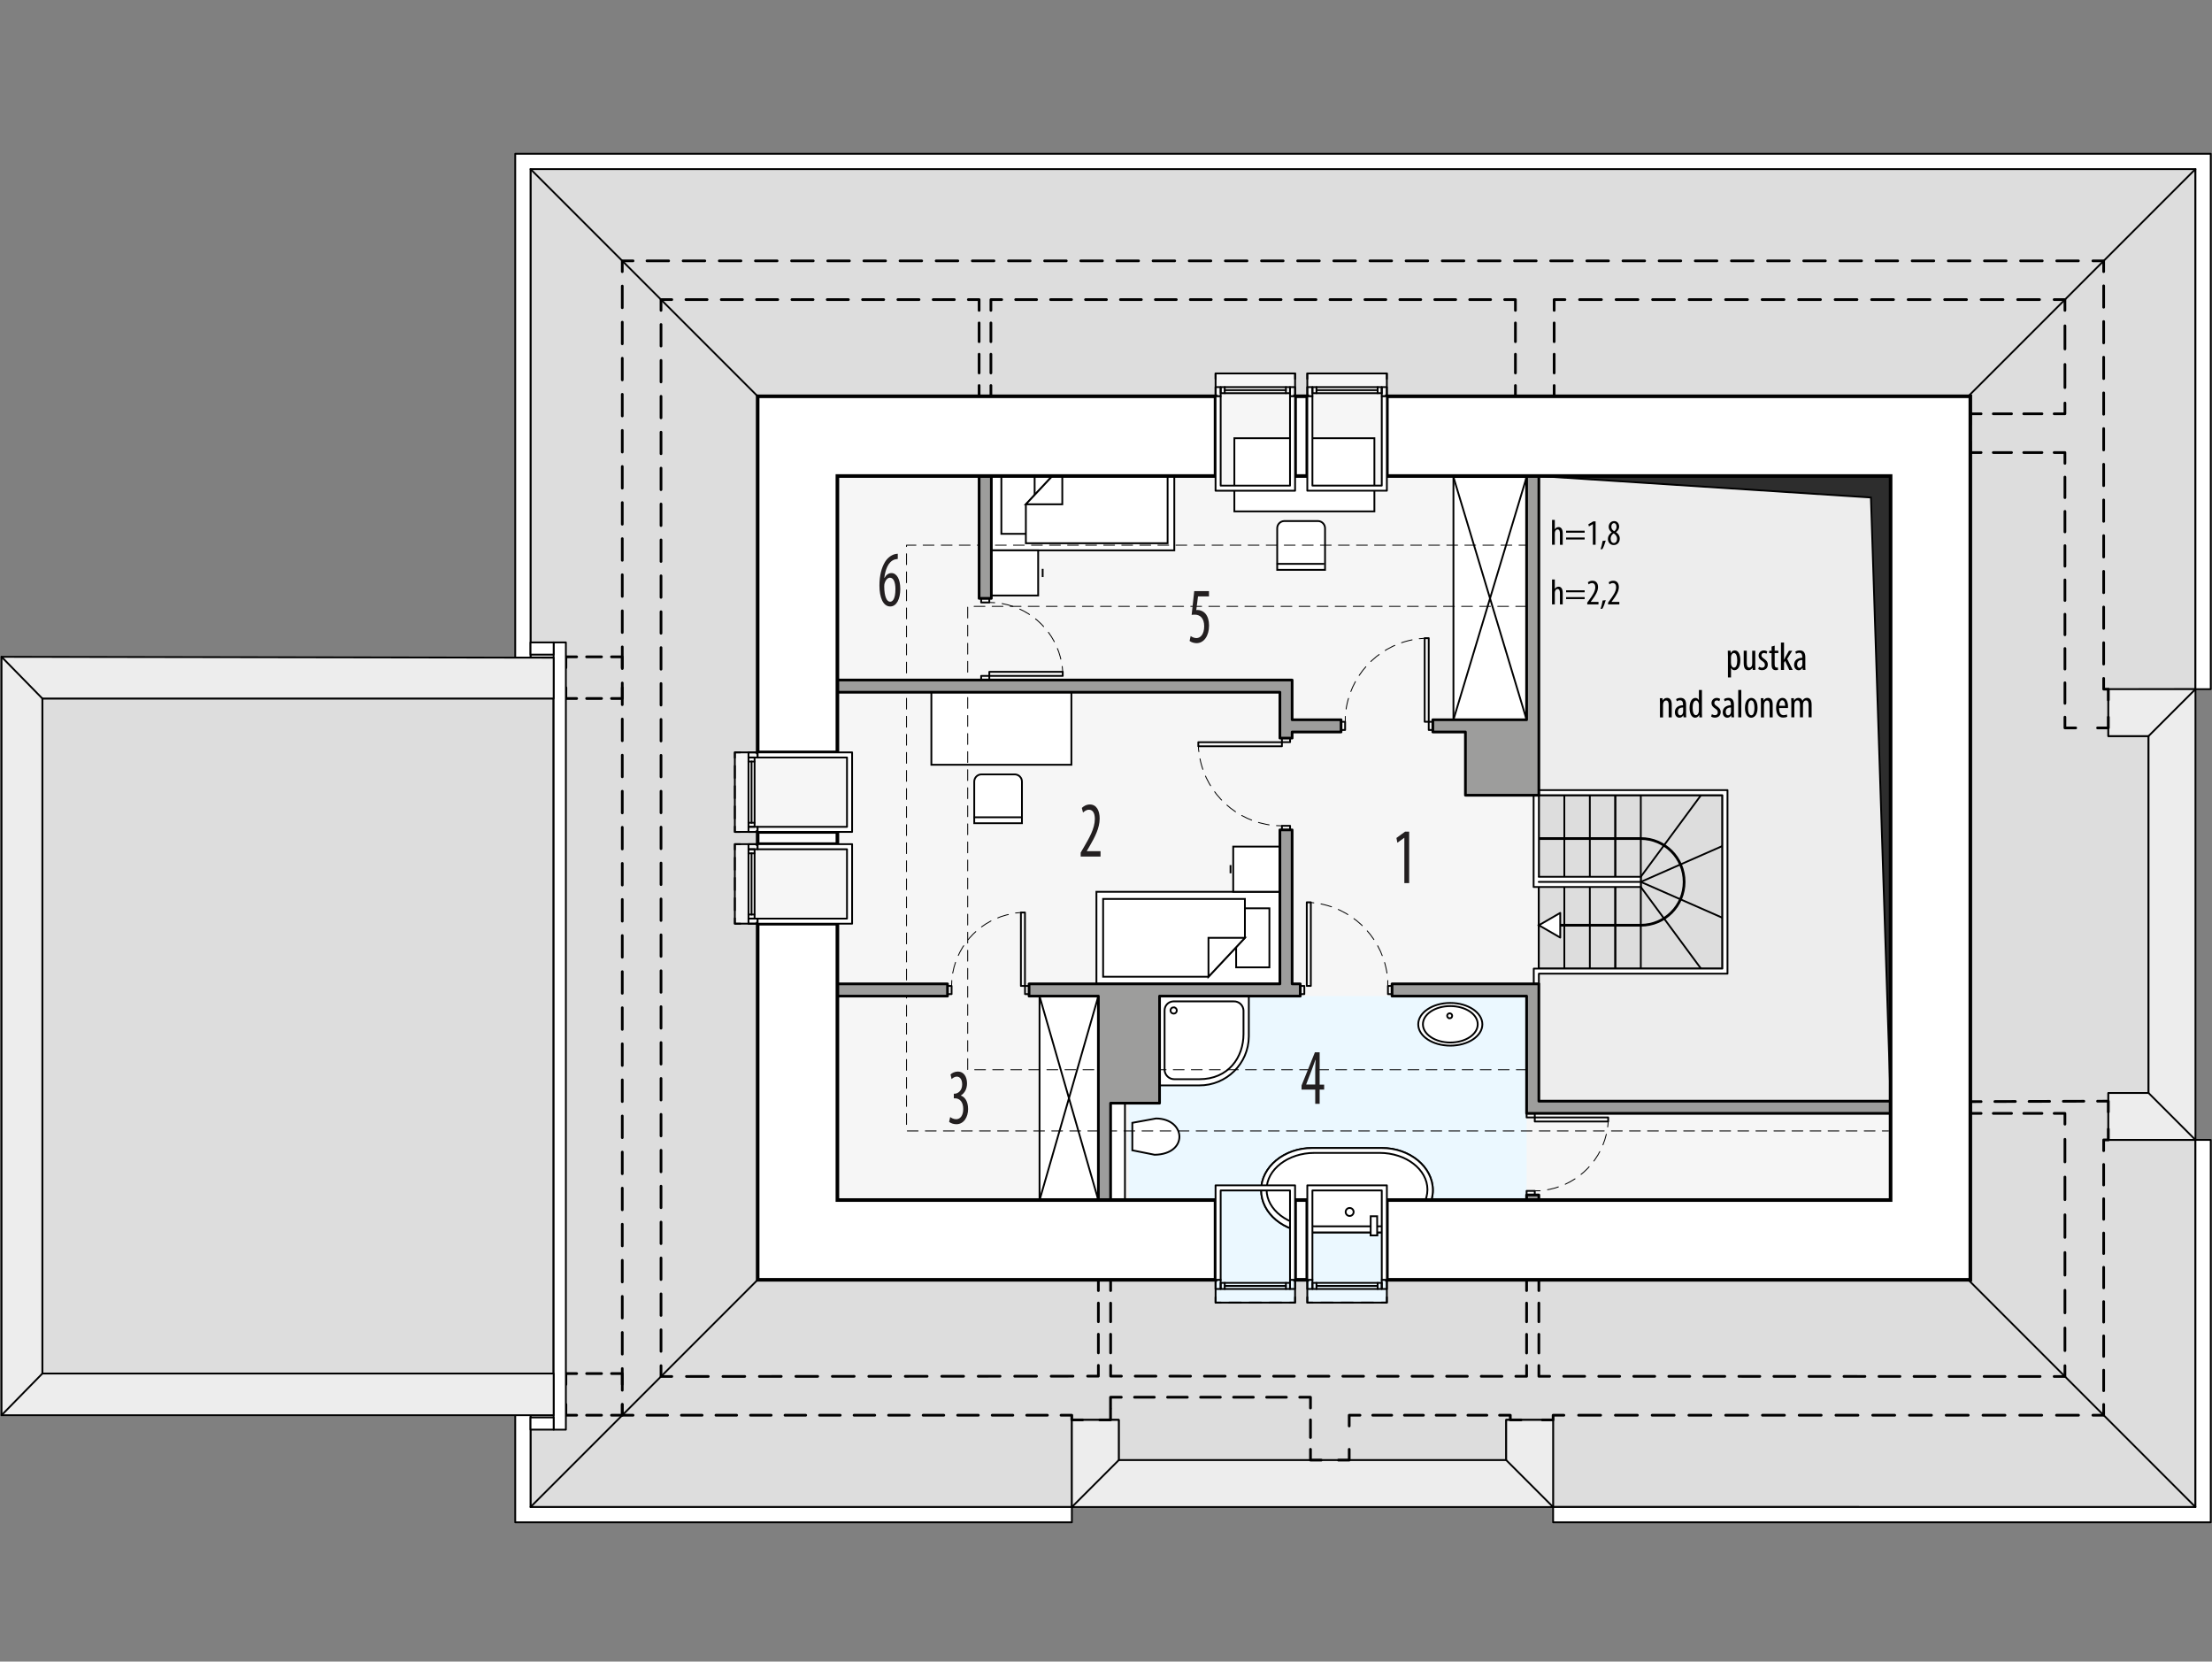 <?xml version="1.0" encoding="UTF-8"?><svg id="a" xmlns="http://www.w3.org/2000/svg" viewBox="0 0 615 461.87"><rect x="0" y="0" width="615" height="461.87" fill="#808080" stroke="none"/><rect x="11.77" y="194.16" width="142.16" height="187.65" style="fill:#ddd; stroke:#000; stroke-linecap:round; stroke-linejoin:round; stroke-width:.5px;"/><polygon points="574.11 382.38 183.78 382.38 183.78 83.28 427.72 83.28 427.85 306.09 574.11 306.13 574.11 382.38" style="fill:#f6f6f6; stroke:#000; stroke-linecap:round; stroke-linejoin:round; stroke-width:.5px;"/><rect x="313.89" y="276.89" width="110.55" height="105.66" style="fill:#ebf8ff; stroke-width:0px;"/><polygon points="427.85 132.33 427.85 305.95 525.64 305.95 520.17 138.29 427.85 132.33" style="fill:#ededed; stroke-width:0px;"/><polygon points="427.85 132.32 427.85 132.33 520.17 138.29 525.64 305.95 525.64 132.32 427.85 132.32" style="fill:#2d2d2d; stroke:#000; stroke-miterlimit:10; stroke-width:.5px;"/><path d="M610.4,191.57V47H147.5v135.82h6.43v210.33h-6.43v25.76h150.53v-24.22h13v11.18h107.74v-11.18h13v24.22h178.63v-102.05h-24.22v-13h11.18v-99.25h-11.18v-13l24.22-.04ZM547.81,355.75h-162.23v6.34h-22.11v-6.34h-3.4v6.34h-22.1v-6.34h-127.32v-99h-6.34v-22.1h6.34v-3.4h-6.34v-22.11h6.34v-99h127.32v-6.34h22.1v6.34h3.4v-6.34h22.11v6.34h162.23v245.61Z" style="fill:#ddd; stroke:#000; stroke-linecap:round; stroke-linejoin:round; stroke-width:.5px;"/><rect x="275.49" y="127.38" width="51" height="25.6" style="fill:#fff; stroke:#000; stroke-miterlimit:22.93; stroke-width:.5px;"/><rect x="278.41" y="131.97" width="9.25" height="16.42" style="fill:#fff; stroke:#000; stroke-miterlimit:22.93; stroke-width:.5px;"/><polygon points="295.35 129.37 285.22 140.18 285.22 151 324.63 151 324.63 129.37 295.35 129.37" style="fill:#fff; fill-rule:evenodd; stroke:#000; stroke-miterlimit:22.93; stroke-width:.5px;"/><polygon points="295.35 129.36 295.35 140.18 285.22 140.18 295.35 129.36" style="fill:#fff; fill-rule:evenodd; stroke:#000; stroke-miterlimit:22.93; stroke-width:.5px;"/><rect x="275.49" y="152.98" width="13.15" height="12.55" style="fill:#fff; stroke:#000; stroke-miterlimit:22.93; stroke-width:.5px;"/><line x1="289.89" y1="158.12" x2="289.89" y2="160.4" style="fill:none; stroke:#000; stroke-miterlimit:22.93; stroke-width:.5px;"/><rect x="304.84" y="247.89" width="51" height="25.6" style="fill:#fff; stroke:#000; stroke-miterlimit:22.93; stroke-width:.5px;"/><rect x="343.68" y="252.48" width="9.25" height="16.42" style="fill:#fff; stroke:#000; stroke-miterlimit:22.93; stroke-width:.5px;"/><polygon points="335.99 271.5 346.12 260.69 346.12 249.88 306.7 249.88 306.7 271.5 335.99 271.5" style="fill:#fff; fill-rule:evenodd; stroke:#000; stroke-miterlimit:22.93; stroke-width:.5px;"/><polygon points="335.99 271.51 335.99 260.69 346.12 260.69 335.99 271.51" style="fill:#fff; fill-rule:evenodd; stroke:#000; stroke-miterlimit:22.93; stroke-width:.5px;"/><rect x="342.87" y="235.33" width="12.97" height="12.55" style="fill:#fff; stroke:#000; stroke-miterlimit:22.93; stroke-width:.5px;"/><line x1="342.12" y1="242.75" x2="342.12" y2="240.47" style="fill:none; stroke:#000; stroke-miterlimit:22.93; stroke-width:.5px;"/><rect x="343.19" y="121.81" width="38.93" height="20.34" style="fill:#fff; stroke:#000; stroke-miterlimit:10; stroke-width:.5px;"/><path d="M356.97,144.84h9.59c1.04.08,1.84.96,1.84,2v11.56h-13.3v-11.52c-.02-1.07.8-1.97,1.87-2.04Z" style="fill:#fff; fill-rule:evenodd; stroke:#000; stroke-miterlimit:22.93; stroke-width:.5px;"/><line x1="354.94" y1="156.74" x2="368.2" y2="156.74" style="fill:none; stroke:#000; stroke-miterlimit:22.93; stroke-width:.5px;"/><rect x="258.95" y="192.24" width="38.93" height="20.34" style="fill:#fff; stroke:#000; stroke-miterlimit:10; stroke-width:.5px;"/><path d="M272.71,215.27h9.59c1.04.09,1.83.96,1.83,2v11.56h-13.26v-11.52c-.02-1.06.78-1.96,1.84-2.04Z" style="fill:#fff; fill-rule:evenodd; stroke:#000; stroke-miterlimit:22.93; stroke-width:.5px;"/><line x1="270.7" y1="227.18" x2="283.96" y2="227.18" style="fill:none; stroke:#000; stroke-miterlimit:22.93; stroke-width:.5px;"/><path d="M364.84,319.11h19.33c7.82,0,14.2,5.28,14.2,11.73h0c0,6.45-6.38,11.73-14.2,11.73h-19.33c-7.82,0-14.2-5.28-14.2-11.73h0c0-6.45,6.38-11.73,14.2-11.73Z" style="fill:#fff; fill-rule:evenodd; stroke:#000; stroke-miterlimit:22.93; stroke-width:.5px;"/><path d="M365.45,320.47h18.12c7.31,0,13.3,4.6,13.3,10.21h0c0,5.61-6,10.2-13.3,10.2h-18.12c-7.32,0-13.3-4.59-13.3-10.2h0c0-5.61,5.98-10.21,13.3-10.21Z" style="fill:#fff; fill-rule:evenodd; stroke:#000; stroke-miterlimit:22.93; stroke-width:.5px;"/><path d="M375.25,338c.61,0,1.11-.51,1.1-1.12,0-.61-.51-1.11-1.12-1.1-.61,0-1.1.5-1.1,1.11,0,.61.5,1.11,1.11,1.11,0,0,0,0,.01,0Z" style="fill:#fff; fill-rule:evenodd; stroke:#000; stroke-miterlimit:22.93; stroke-width:.5px;"/><rect x="381.09" y="338.08" width="1.8" height="5.32" style="fill:#fff; stroke:#000; stroke-miterlimit:22.93; stroke-width:.5px;"/><path d="M403.23,290.66c4.92,0,8.91-2.66,8.91-5.93s-4-5.94-8.91-5.94-8.92,2.66-8.92,5.94,3.99,5.93,8.92,5.93Z" style="fill:#fff; fill-rule:evenodd; stroke:#000; stroke-miterlimit:22.93; stroke-width:.5px;"/><path d="M403.22,289.79c4.22,0,7.63-2.26,7.63-5.07s-3.41-5.06-7.63-5.06-7.61,2.27-7.61,5.06,3.41,5.07,7.61,5.07Z" style="fill:#fff; fill-rule:evenodd; stroke:#000; stroke-miterlimit:22.93; stroke-width:.5px;"/><path d="M403.04,283.07c.39,0,.7-.3.71-.69,0-.39-.3-.7-.69-.71-.39,0-.7.3-.71.69,0,0,0,0,0,0,0,.38.31.69.69.7Z" style="fill:#fff; fill-rule:evenodd; stroke:#000; stroke-miterlimit:22.93; stroke-width:.5px;"/><rect x="404.1" y="132.6" width="20.34" height="67.47" style="fill:#fff; stroke:#000; stroke-miterlimit:22.93; stroke-width:.5px;"/><line x1="404.1" y1="132.6" x2="424.44" y2="200.07" style="fill:none; stroke:#000; stroke-miterlimit:22.93; stroke-width:.5px;"/><line x1="424.44" y1="132.6" x2="404.1" y2="200.07" style="fill:none; stroke:#000; stroke-miterlimit:22.93; stroke-width:.5px;"/><rect x="289.02" y="276.89" width="16.36" height="56.76" style="fill:#fff; stroke:#000; stroke-miterlimit:22.93; stroke-width:.5px;"/><line x1="289.02" y1="276.89" x2="305.38" y2="333.65" style="fill:none; stroke:#000; stroke-miterlimit:22.93; stroke-width:.5px;"/><line x1="305.38" y1="276.89" x2="289.02" y2="333.65" style="fill:none; stroke:#000; stroke-miterlimit:22.93; stroke-width:.5px;"/><path d="M347.21,276.89h-24.9v24.82h11.08c7.57.06,13.76-6.03,13.82-13.6,0-.04,0-.07,0-.11v-11.11Z" style="fill:#fff; fill-rule:evenodd; stroke:#000; stroke-miterlimit:22.93; stroke-width:.5px;"/><path d="M323.79,297.05v-16.05c-.07-1.4,1-2.58,2.4-2.65.11,0,.22,0,.33,0h16.48c1.45-.06,2.67,1.08,2.73,2.53,0,.04,0,.08,0,.12v6.43c0,6.43-4.13,12.57-12.34,12.56h-6.87c-1.49.02-2.72-1.17-2.74-2.66,0-.09,0-.19.01-.28Z" style="fill:#fff; fill-rule:evenodd; stroke:#000; stroke-miterlimit:22.93; stroke-width:.5px;"/><path d="M326.32,280c-.49,0-.88.38-.89.87,0,.49.38.88.87.89s.88-.38.89-.87c0,0,0,0,0,0,0-.48-.38-.87-.86-.88,0,0,0,0-.01,0Z" style="fill:#fff; fill-rule:evenodd; stroke:#000; stroke-miterlimit:22.93; stroke-width:.5px;"/><path d="M321.02,320.99l-6.2-1.24v-7.64l6.6-1.21c8.39.09,9.05,9.94-.4,10.09Z" style="fill:#fff; fill-rule:evenodd; stroke:#000; stroke-miterlimit:10; stroke-width:.5px;"/><rect x="308.48" y="306.65" width="4.29" height="27" style="fill:#fff; stroke:#000; stroke-miterlimit:10; stroke-width:.5px;"/><path d="M364.84,319.11h19.33c7.82,0,14.2,5.28,14.2,11.73h0c0,6.45-6.38,11.73-14.2,11.73h-19.33c-7.82,0-14.2-5.28-14.2-11.73h0c0-6.45,6.38-11.73,14.2-11.73Z" style="fill:#fff; fill-rule:evenodd; stroke:#000; stroke-miterlimit:22.93; stroke-width:.5px;"/><path d="M365.45,320.47h18.12c7.31,0,13.3,4.6,13.3,10.21h0c0,5.61-6,10.2-13.3,10.2h-18.12c-7.32,0-13.3-4.59-13.3-10.2h0c0-5.61,5.98-10.21,13.3-10.21Z" style="fill:#fff; fill-rule:evenodd; stroke:#000; stroke-miterlimit:22.93; stroke-width:.5px;"/><path d="M375.25,338c.61,0,1.11-.51,1.1-1.12,0-.61-.51-1.11-1.12-1.1-.61,0-1.1.5-1.1,1.11,0,.61.5,1.11,1.11,1.11,0,0,0,0,.01,0Z" style="fill:#fff; fill-rule:evenodd; stroke:#000; stroke-miterlimit:22.93; stroke-width:.5px;"/><rect x="381.09" y="338.08" width="1.8" height="5.32" style="fill:#fff; stroke:#000; stroke-miterlimit:22.93; stroke-width:.5px;"/><polygon points="418.77 394.69 418.77 405.87 311.05 405.87 311.05 394.69 298.01 394.69 298.01 418.91 431.81 418.91 431.81 394.69 418.77 394.69" style="fill:#ededed; stroke:#000; stroke-linecap:round; stroke-linejoin:round; stroke-width:.5px;"/><polygon points="586.18 204.61 597.36 204.61 597.36 303.82 586.18 303.82 586.18 316.86 610.4 316.86 610.4 191.57 586.18 191.57 586.18 204.61" style="fill:#ededed; stroke:#000; stroke-linecap:round; stroke-linejoin:round; stroke-width:.5px;"/><rect x="424.44" y="309.49" width="2.27" height="1.13" style="fill:none; stroke:#000; stroke-linecap:round; stroke-linejoin:round; stroke-width:.5px;"/><rect x="424.44" y="331.03" width="2.27" height="1.13" style="fill:none; stroke:#000; stroke-linecap:round; stroke-linejoin:round; stroke-width:.5px;"/><rect x="426.71" y="310.62" width="20.41" height="1.13" style="fill:none; stroke:#000; stroke-linecap:round; stroke-linejoin:round; stroke-width:.5px;"/><path d="M447.12,311.76c0,.5-.08,1-.14,1.49" style="fill:none; stroke:#000; stroke-linecap:round; stroke-linejoin:round; stroke-width:.25px;"/><path d="M446.61,315.29c-1.98,8.31-8.9,14.52-17.37,15.58" style="fill:none; stroke:#000; stroke-dasharray:0 0 3.1 2.07; stroke-linecap:round; stroke-linejoin:round; stroke-width:.25px;"/><path d="M428.21,331h-1.5" style="fill:none; stroke:#000; stroke-linecap:round; stroke-linejoin:round; stroke-width:.25px;"/><rect x="272.79" y="187.88" width="2.27" height="1.13" style="fill:none; stroke:#000; stroke-linecap:round; stroke-linejoin:round; stroke-width:.5px;"/><rect x="272.79" y="166.34" width="2.27" height="1.13" style="fill:none; stroke:#000; stroke-linecap:round; stroke-linejoin:round; stroke-width:.5px;"/><rect x="275.06" y="186.75" width="20.41" height="1.13" style="fill:none; stroke:#000; stroke-linecap:round; stroke-linejoin:round; stroke-width:.5px;"/><path d="M275.06,167.47c.5,0,1,.02,1.5.06" style="fill:none; stroke:#000; stroke-linecap:round; stroke-linejoin:round; stroke-width:.25px;"/><path d="M278.61,167.78c8.41,1.5,15,8.05,16.55,16.45" style="fill:none; stroke:#000; stroke-dasharray:0 0 3.1 2.07; stroke-linecap:round; stroke-linejoin:round; stroke-width:.25px;"/><path d="M295.33,185.25c.06.5.11,1,.14,1.5" style="fill:none; stroke:#000; stroke-linecap:round; stroke-linejoin:round; stroke-width:.25px;"/><line x1="516.85" y1="418.91" x2="431.81" y2="418.91" style="fill:none; stroke:#000; stroke-linecap:round; stroke-linejoin:round; stroke-width:.5px;"/><rect x="356.41" y="205.17" width="2.27" height="1.13" style="fill:none; stroke:#000; stroke-linecap:round; stroke-linejoin:round; stroke-width:.5px;"/><rect x="356.41" y="229.55" width="2.27" height="1.13" style="fill:none; stroke:#000; stroke-linecap:round; stroke-linejoin:round; stroke-width:.5px;"/><rect x="333.17" y="206.31" width="23.24" height="1.13" style="fill:none; stroke:#000; stroke-linecap:round; stroke-linejoin:round; stroke-width:.5px;"/><path d="M333.2,207.44c0,.5.04,1,.12,1.5" style="fill:none; stroke:#000; stroke-linecap:round; stroke-linejoin:round; stroke-width:.25px;"/><path d="M333.63,210.93c2.02,9.92,10.21,17.39,20.27,18.49" style="fill:none; stroke:#000; stroke-dasharray:0 0 3.03 2.02; stroke-linecap:round; stroke-linejoin:round; stroke-width:.25px;"/><path d="M354.91,229.5c.5,0,1,.05,1.5.05" style="fill:none; stroke:#000; stroke-linecap:round; stroke-linejoin:round; stroke-width:.25px;"/><rect x="397.23" y="200.64" width="1.13" height="2.27" style="fill:none; stroke:#000; stroke-linecap:round; stroke-linejoin:round; stroke-width:.5px;"/><rect x="372.85" y="200.64" width="1.13" height="2.27" style="fill:none; stroke:#000; stroke-linecap:round; stroke-linejoin:round; stroke-width:.5px;"/><rect x="396.1" y="177.39" width="1.13" height="23.24" style="fill:none; stroke:#000; stroke-linecap:round; stroke-linejoin:round; stroke-width:.5px;"/><path d="M396.1,177.42l-1.5.12" style="fill:none; stroke:#000; stroke-linecap:round; stroke-linejoin:round; stroke-width:.25px;"/><path d="M392.6,177.86c-9.91,2.02-17.39,10.21-18.48,20.27" style="fill:none; stroke:#000; stroke-dasharray:0 0 3.03 2.02; stroke-linecap:round; stroke-linejoin:round; stroke-width:.25px;"/><path d="M374.03,199.14v1.5" style="fill:none; stroke:#000; stroke-linecap:round; stroke-linejoin:round; stroke-width:.25px;"/><rect x="361.51" y="274.06" width="1.13" height="2.27" style="fill:none; stroke:#000; stroke-linecap:round; stroke-linejoin:round; stroke-width:.5px;"/><rect x="385.89" y="274.06" width="1.13" height="2.27" style="fill:none; stroke:#000; stroke-linecap:round; stroke-linejoin:round; stroke-width:.5px;"/><rect x="363.32" y="250.81" width="1.13" height="23.24" style="fill:none; stroke:#000; stroke-linecap:round; stroke-linejoin:round; stroke-width:.5px;"/><path d="M363.78,250.84c.5,0,1,.04,1.5.12" style="fill:none; stroke:#000; stroke-linecap:round; stroke-linejoin:round; stroke-width:.25px;"/><path d="M367.28,251.27c9.91,2.03,17.38,10.22,18.48,20.28" style="fill:none; stroke:#000; stroke-dasharray:0 0 3.03 2.02; stroke-linecap:round; stroke-linejoin:round; stroke-width:.25px;"/><path d="M385.84,272.56v1.5" style="fill:none; stroke:#000; stroke-linecap:round; stroke-linejoin:round; stroke-width:.25px;"/><rect x="284.98" y="274.06" width="1.13" height="2.27" style="fill:none; stroke:#000; stroke-linecap:round; stroke-linejoin:round; stroke-width:.5px;"/><rect x="263.44" y="274.06" width="1.13" height="2.27" style="fill:none; stroke:#000; stroke-linecap:round; stroke-linejoin:round; stroke-width:.5px;"/><rect x="283.84" y="253.65" width="1.13" height="20.41" style="fill:none; stroke:#000; stroke-linecap:round; stroke-linejoin:round; stroke-width:.5px;"/><path d="M264.57,274.06c0-.51.02-1.01.06-1.5" style="fill:none; stroke:#000; stroke-linecap:round; stroke-linejoin:round; stroke-width:.25px;"/><path d="M264.88,270.5c1.52-8.39,8.07-14.96,16.45-16.5" style="fill:none; stroke:#000; stroke-dasharray:0 0 3.1 2.07; stroke-linecap:round; stroke-linejoin:round; stroke-width:.25px;"/><path d="M282.35,253.79c.49-.07,1-.11,1.49-.14" style="fill:none; stroke:#000; stroke-linecap:round; stroke-linejoin:round; stroke-width:.25px;"/><rect x="427.84" y="221.05" width="51.02" height="48.19" style="fill:#ddd; stroke:#000; stroke-linecap:round; stroke-linejoin:round; stroke-width:.5px;"/><line x1="449.1" y1="221.05" x2="449.1" y2="245.14" style="fill:none; stroke:#000; stroke-linecap:round; stroke-linejoin:round; stroke-width:.5px;"/><line x1="449.1" y1="269.24" x2="449.1" y2="245.14" style="fill:none; stroke:#000; stroke-linecap:round; stroke-linejoin:round; stroke-width:.5px;"/><line x1="434.93" y1="221.05" x2="434.93" y2="245.14" style="fill:none; stroke:#000; stroke-linecap:round; stroke-linejoin:round; stroke-width:.5px;"/><line x1="442.02" y1="221.05" x2="442.02" y2="245.14" style="fill:none; stroke:#000; stroke-linecap:round; stroke-linejoin:round; stroke-width:.5px;"/><line x1="449.1" y1="221.05" x2="449.1" y2="245.14" style="fill:none; stroke:#000; stroke-linecap:round; stroke-linejoin:round; stroke-width:.5px;"/><line x1="456.19" y1="221.05" x2="456.19" y2="245.14" style="fill:none; stroke:#000; stroke-linecap:round; stroke-linejoin:round; stroke-width:.5px;"/><line x1="434.93" y1="269.24" x2="434.93" y2="245.14" style="fill:none; stroke:#000; stroke-linecap:round; stroke-linejoin:round; stroke-width:.5px;"/><line x1="442.02" y1="269.24" x2="442.02" y2="245.14" style="fill:none; stroke:#000; stroke-linecap:round; stroke-linejoin:round; stroke-width:.5px;"/><line x1="449.1" y1="269.24" x2="449.1" y2="245.14" style="fill:none; stroke:#000; stroke-linecap:round; stroke-linejoin:round; stroke-width:.5px;"/><line x1="456.19" y1="269.24" x2="456.19" y2="245.14" style="fill:none; stroke:#000; stroke-linecap:round; stroke-linejoin:round; stroke-width:.5px;"/><line x1="456.19" y1="243.72" x2="472.92" y2="221.05" style="fill:none; stroke:#000; stroke-linecap:round; stroke-linejoin:round; stroke-width:.5px;"/><line x1="456.19" y1="245.14" x2="478.87" y2="235.17" style="fill:none; stroke:#000; stroke-linecap:round; stroke-linejoin:round; stroke-width:.5px;"/><line x1="456.19" y1="246.56" x2="472.92" y2="269.24" style="fill:none; stroke:#000; stroke-linecap:round; stroke-linejoin:round; stroke-width:.5px;"/><line x1="456.19" y1="245.14" x2="478.87" y2="255.11" style="fill:none; stroke:#000; stroke-linecap:round; stroke-linejoin:round; stroke-width:.5px;"/><path d="M427.84,257.19h28.35c6.66,0,12.05-5.39,12.05-12.05s-5.39-12.05-12.05-12.05h-28.38" style="fill:none; stroke:#000; stroke-linecap:round; stroke-linejoin:round; stroke-width:.75px;"/><polygon points="456.19 243.72 427.8 243.72 427.85 243.72 427.85 221.05 478.87 221.05 478.87 269.24 426.43 269.24 426.43 273.49 427.85 273.49 427.85 270.65 480.29 270.65 480.29 219.63 426.39 219.63 426.39 246.56 456.19 246.56 456.19 243.72" style="fill:#fff; stroke:#000; stroke-linecap:round; stroke-linejoin:round; stroke-width:.5px;"/><line x1="427.81" y1="245.14" x2="456.19" y2="245.14" style="fill:none; stroke:#000; stroke-linecap:round; stroke-linejoin:round; stroke-width:.5px;"/><polygon points="427.85 257.19 433.79 260.62 433.79 253.76 427.85 257.19" style="fill:#fff; stroke:#000; stroke-linecap:round; stroke-linejoin:round; stroke-width:.5px;"/><polyline points="424.44 168.55 269.05 168.55 269.05 297.36 424.44 297.36" style="fill:none; stroke:#000; stroke-dasharray:0 0 3.01 2.01; stroke-linecap:round; stroke-linejoin:round; stroke-width:.25px;"/><polyline points="425.34 151.54 252.04 151.54 252.04 314.37 525.07 314.37" style="fill:none; stroke:#000; stroke-dasharray:0 0 3.01 2.01; stroke-linecap:round; stroke-linejoin:round; stroke-width:.25px;"/><polyline points="375.12 396.39 375.12 393.39 378.12 393.39" style="fill:none; stroke:#000; stroke-linecap:round; stroke-linejoin:round; stroke-width:.75px;"/><line x1="381.65" y1="393.39" x2="415.15" y2="393.39" style="fill:none; stroke:#000; stroke-dasharray:0 0 5.29 3.53; stroke-linecap:round; stroke-linejoin:round; stroke-width:.75px;"/><polyline points="416.91 393.39 419.91 393.39 419.91 394.69 422.91 394.69" style="fill:none; stroke:#000; stroke-linecap:round; stroke-linejoin:round; stroke-width:.75px;"/><polyline points="428.81 394.69 431.81 394.69 431.81 393.39 434.81 393.39" style="fill:none; stroke:#000; stroke-linecap:round; stroke-linejoin:round; stroke-width:.75px;"/><line x1="438.9" y1="393.39" x2="579.84" y2="393.39" style="fill:none; stroke:#000; stroke-dasharray:0 0 6.13 4.09; stroke-linecap:round; stroke-linejoin:round; stroke-width:.75px;"/><polyline points="581.88 393.39 584.88 393.39 584.88 390.39" style="fill:none; stroke:#000; stroke-linecap:round; stroke-linejoin:round; stroke-width:.75px;"/><line x1="584.88" y1="386.58" x2="584.88" y2="321.77" style="fill:none; stroke:#000; stroke-dasharray:0 0 5.72 3.81; stroke-linecap:round; stroke-linejoin:round; stroke-width:.75px;"/><polyline points="584.88 319.86 584.88 316.86 586.18 316.86 586.18 313.86" style="fill:none; stroke:#000; stroke-linecap:round; stroke-linejoin:round; stroke-width:.75px;"/><polyline points="586.18 309.09 586.18 306.09 583.18 306.1" style="fill:none; stroke:#000; stroke-linecap:round; stroke-linejoin:round; stroke-width:.75px;"/><line x1="579.37" y1="306.11" x2="552.71" y2="306.2" style="fill:none; stroke:#000; stroke-dasharray:0 0 5.71 3.81; stroke-linecap:round; stroke-linejoin:round; stroke-width:.75px;"/><polyline points="550.81 306.21 547.81 306.22 547.81 309.49 550.81 309.49" style="fill:none; stroke:#000; stroke-linecap:round; stroke-linejoin:round; stroke-width:.75px;"/><line x1="554.19" y1="309.49" x2="569.42" y2="309.49" style="fill:none; stroke:#000; stroke-dasharray:0 0 5.08 3.38; stroke-linecap:round; stroke-linejoin:round; stroke-width:.75px;"/><polyline points="571.11 309.49 574.11 309.49 574.11 312.49" style="fill:none; stroke:#000; stroke-linecap:round; stroke-linejoin:round; stroke-width:.75px;"/><line x1="574.11" y1="316.69" x2="574.11" y2="377.52" style="fill:none; stroke:#000; stroke-dasharray:0 0 6.29 4.2; stroke-linecap:round; stroke-linejoin:round; stroke-width:.75px;"/><polyline points="574.11 379.62 574.11 382.62 571.11 382.62" style="fill:none; stroke:#000; stroke-linecap:round; stroke-linejoin:round; stroke-width:.75px;"/><line x1="567.21" y1="382.62" x2="432.8" y2="382.57" style="fill:none; stroke:#000; stroke-dasharray:0 0 5.84 3.9; stroke-linecap:round; stroke-linejoin:round; stroke-width:.75px;"/><polyline points="430.85 382.57 427.85 382.57 427.85 379.57" style="fill:none; stroke:#000; stroke-linecap:round; stroke-linejoin:round; stroke-width:.75px;"/><line x1="427.85" y1="376.1" x2="427.85" y2="360.49" style="fill:none; stroke:#000; stroke-dasharray:0 0 5.21 3.47; stroke-linecap:round; stroke-linejoin:round; stroke-width:.75px;"/><polyline points="427.85 358.75 427.85 355.75 424.44 355.75 424.44 358.75" style="fill:none; stroke:#000; stroke-linecap:round; stroke-linejoin:round; stroke-width:.75px;"/><line x1="424.44" y1="362.22" x2="424.44" y2="377.83" style="fill:none; stroke:#000; stroke-dasharray:0 0 5.21 3.47; stroke-linecap:round; stroke-linejoin:round; stroke-width:.75px;"/><polyline points="424.44 379.57 424.44 382.57 421.44 382.57" style="fill:none; stroke:#000; stroke-linecap:round; stroke-linejoin:round; stroke-width:.75px;"/><line x1="417.59" y1="382.57" x2="313.71" y2="382.53" style="fill:none; stroke:#000; stroke-dasharray:0 0 5.77 3.85; stroke-linecap:round; stroke-linejoin:round; stroke-width:.75px;"/><polyline points="311.79 382.53 308.79 382.53 308.79 379.53" style="fill:none; stroke:#000; stroke-linecap:round; stroke-linejoin:round; stroke-width:.75px;"/><line x1="308.79" y1="376.07" x2="308.79" y2="360.48" style="fill:none; stroke:#000; stroke-dasharray:0 0 5.19 3.46; stroke-linecap:round; stroke-linejoin:round; stroke-width:.75px;"/><polyline points="308.79 358.75 308.79 355.75 305.38 355.75 305.38 358.75" style="fill:none; stroke:#000; stroke-linecap:round; stroke-linejoin:round; stroke-width:.75px;"/><line x1="305.38" y1="362.21" x2="305.38" y2="377.8" style="fill:none; stroke:#000; stroke-dasharray:0 0 5.2 3.46; stroke-linecap:round; stroke-linejoin:round; stroke-width:.75px;"/><polyline points="305.38 379.53 305.38 382.53 302.38 382.53" style="fill:none; stroke:#000; stroke-linecap:round; stroke-linejoin:round; stroke-width:.75px;"/><line x1="298.33" y1="382.54" x2="188.81" y2="382.62" style="fill:none; stroke:#000; stroke-dasharray:0 0 6.08 4.06; stroke-linecap:round; stroke-linejoin:round; stroke-width:.75px;"/><polyline points="186.78 382.62 183.78 382.62 183.78 379.62" style="fill:none; stroke:#000; stroke-linecap:round; stroke-linejoin:round; stroke-width:.75px;"/><line x1="183.78" y1="375.63" x2="183.78" y2="88.28" style="fill:none; stroke:#000; stroke-dasharray:0 0 5.99 3.99; stroke-linecap:round; stroke-linejoin:round; stroke-width:.75px;"/><polyline points="183.78 86.28 183.78 83.28 186.78 83.28" style="fill:none; stroke:#000; stroke-linecap:round; stroke-linejoin:round; stroke-width:.75px;"/><line x1="190.71" y1="83.28" x2="267.26" y2="83.28" style="fill:none; stroke:#000; stroke-dasharray:0 0 5.89 3.93; stroke-linecap:round; stroke-linejoin:round; stroke-width:.75px;"/><polyline points="269.22 83.28 272.22 83.28 272.22 86.28" style="fill:none; stroke:#000; stroke-linecap:round; stroke-linejoin:round; stroke-width:.75px;"/><line x1="272.22" y1="89.76" x2="272.22" y2="105.42" style="fill:none; stroke:#000; stroke-dasharray:0 0 5.22 3.48; stroke-linecap:round; stroke-linejoin:round; stroke-width:.75px;"/><polyline points="272.22 107.16 272.22 110.16 275.5 110.16 275.5 107.16" style="fill:none; stroke:#000; stroke-linecap:round; stroke-linejoin:round; stroke-width:.75px;"/><line x1="275.5" y1="103.68" x2="275.5" y2="88.02" style="fill:none; stroke:#000; stroke-dasharray:0 0 5.22 3.48; stroke-linecap:round; stroke-linejoin:round; stroke-width:.75px;"/><polyline points="275.5 86.28 275.5 83.28 278.5 83.28" style="fill:none; stroke:#000; stroke-linecap:round; stroke-linejoin:round; stroke-width:.75px;"/><line x1="282.38" y1="83.28" x2="416.39" y2="83.28" style="fill:none; stroke:#000; stroke-dasharray:0 0 5.83 3.88; stroke-linecap:round; stroke-linejoin:round; stroke-width:.75px;"/><polyline points="418.33 83.28 421.33 83.28 421.33 86.28" style="fill:none; stroke:#000; stroke-linecap:round; stroke-linejoin:round; stroke-width:.75px;"/><line x1="421.33" y1="89.76" x2="421.33" y2="105.42" style="fill:none; stroke:#000; stroke-dasharray:0 0 5.22 3.48; stroke-linecap:round; stroke-linejoin:round; stroke-width:.75px;"/><polyline points="421.33 107.16 421.33 110.16 424.33 110.16" style="fill:none; stroke:#000; stroke-linecap:round; stroke-linejoin:round; stroke-width:.75px;"/><polyline points="429.1 110.16 432.1 110.16 432.1 107.16" style="fill:none; stroke:#000; stroke-linecap:round; stroke-linejoin:round; stroke-width:.75px;"/><line x1="432.1" y1="103.68" x2="432.1" y2="88.02" style="fill:none; stroke:#000; stroke-dasharray:0 0 5.22 3.48; stroke-linecap:round; stroke-linejoin:round; stroke-width:.75px;"/><polyline points="432.1 86.28 432.1 83.28 435.1 83.28" style="fill:none; stroke:#000; stroke-linecap:round; stroke-linejoin:round; stroke-width:.75px;"/><line x1="439.16" y1="83.28" x2="569.08" y2="83.28" style="fill:none; stroke:#000; stroke-dasharray:0 0 6.09 4.06; stroke-linecap:round; stroke-linejoin:round; stroke-width:.75px;"/><polyline points="571.11 83.28 574.11 83.28 574.11 86.28" style="fill:none; stroke:#000; stroke-linecap:round; stroke-linejoin:round; stroke-width:.75px;"/><line x1="574.11" y1="90.57" x2="574.11" y2="109.88" style="fill:none; stroke:#000; stroke-dasharray:0 0 6.44 4.29; stroke-linecap:round; stroke-linejoin:round; stroke-width:.75px;"/><polyline points="574.11 112.03 574.11 115.03 571.11 115.03" style="fill:none; stroke:#000; stroke-linecap:round; stroke-linejoin:round; stroke-width:.75px;"/><line x1="567.73" y1="115.03" x2="552.5" y2="115.03" style="fill:none; stroke:#000; stroke-dasharray:0 0 5.08 3.38; stroke-linecap:round; stroke-linejoin:round; stroke-width:.75px;"/><polyline points="550.81 115.03 547.81 115.03 547.81 118.03" style="fill:none; stroke:#000; stroke-linecap:round; stroke-linejoin:round; stroke-width:.75px;"/><polyline points="547.81 122.8 547.81 125.8 550.81 125.8" style="fill:none; stroke:#000; stroke-linecap:round; stroke-linejoin:round; stroke-width:.75px;"/><line x1="554.19" y1="125.8" x2="569.42" y2="125.8" style="fill:none; stroke:#000; stroke-dasharray:0 0 5.08 3.38; stroke-linecap:round; stroke-linejoin:round; stroke-width:.75px;"/><polyline points="571.11 125.8 574.11 125.8 574.11 128.8" style="fill:none; stroke:#000; stroke-linecap:round; stroke-linejoin:round; stroke-width:.75px;"/><line x1="574.11" y1="132.61" x2="574.11" y2="197.43" style="fill:none; stroke:#000; stroke-dasharray:0 0 5.72 3.81; stroke-linecap:round; stroke-linejoin:round; stroke-width:.75px;"/><polyline points="574.11 199.34 574.11 202.34 577.11 202.34" style="fill:none; stroke:#000; stroke-linecap:round; stroke-linejoin:round; stroke-width:.75px;"/><polyline points="583.18 202.34 586.18 202.34 586.18 199.34" style="fill:none; stroke:#000; stroke-linecap:round; stroke-linejoin:round; stroke-width:.75px;"/><polyline points="586.18 194.57 586.18 191.57 584.88 191.57 584.88 188.57" style="fill:none; stroke:#000; stroke-linecap:round; stroke-linejoin:round; stroke-width:.75px;"/><line x1="584.88" y1="184.6" x2="584.88" y2="77.49" style="fill:none; stroke:#000; stroke-dasharray:0 0 5.95 3.97; stroke-linecap:round; stroke-linejoin:round; stroke-width:.75px;"/><polyline points="584.88 75.51 584.88 72.51 581.88 72.51" style="fill:none; stroke:#000; stroke-linecap:round; stroke-linejoin:round; stroke-width:.75px;"/><line x1="577.86" y1="72.51" x2="178.02" y2="72.51" style="fill:none; stroke:#000; stroke-dasharray:0 0 6.03 4.02; stroke-linecap:round; stroke-linejoin:round; stroke-width:.75px;"/><polyline points="176.01 72.51 173.01 72.51 173.01 75.51" style="fill:none; stroke:#000; stroke-linecap:round; stroke-linejoin:round; stroke-width:.75px;"/><line x1="173.01" y1="79.52" x2="173.01" y2="388.38" style="fill:none; stroke:#000; stroke-dasharray:0 0 6.02 4.01; stroke-linecap:round; stroke-linejoin:round; stroke-width:.75px;"/><polyline points="173.01 390.39 173.01 393.39 176.01 393.39" style="fill:none; stroke:#000; stroke-linecap:round; stroke-linejoin:round; stroke-width:.75px;"/><line x1="179.85" y1="393.39" x2="293.07" y2="393.39" style="fill:none; stroke:#000; stroke-dasharray:0 0 5.76 3.84; stroke-linecap:round; stroke-linejoin:round; stroke-width:.75px;"/><polyline points="294.99 393.39 297.99 393.39 297.99 394.69 300.99 394.69" style="fill:none; stroke:#000; stroke-linecap:round; stroke-linejoin:round; stroke-width:.75px;"/><polyline points="305.76 394.69 308.76 394.69 308.76 391.69" style="fill:none; stroke:#000; stroke-linecap:round; stroke-linejoin:round; stroke-width:.75px;"/><polyline points="308.76 391.39 308.76 388.39 311.76 388.39" style="fill:none; stroke:#000; stroke-linecap:round; stroke-linejoin:round; stroke-width:.75px;"/><line x1="315.43" y1="388.39" x2="359.51" y2="388.39" style="fill:none; stroke:#000; stroke-dasharray:0 0 5.51 3.67; stroke-linecap:round; stroke-linejoin:round; stroke-width:.75px;"/><polyline points="361.35 388.39 364.35 388.39 364.35 391.39" style="fill:none; stroke:#000; stroke-linecap:round; stroke-linejoin:round; stroke-width:.75px;"/><line x1="364.35" y1="394.67" x2="364.35" y2="401.23" style="fill:none; stroke:#000; stroke-dasharray:0 0 4.92 3.28; stroke-linecap:round; stroke-linejoin:round; stroke-width:.75px;"/><polyline points="364.35 402.87 364.35 405.87 367.35 405.87" style="fill:none; stroke:#000; stroke-linecap:round; stroke-linejoin:round; stroke-width:.75px;"/><polyline points="372.12 405.87 375.12 405.87 375.12 402.87" style="fill:none; stroke:#000; stroke-linecap:round; stroke-linejoin:round; stroke-width:.75px;"/><polyline points="173.01 185.58 173.01 182.58 170.01 182.58" style="fill:none; stroke:#000; stroke-linecap:round; stroke-linejoin:round; stroke-width:.75px;"/><line x1="167.24" y1="182.58" x2="161.71" y2="182.58" style="fill:none; stroke:#000; stroke-dasharray:0 0 4.15 2.77; stroke-linecap:round; stroke-linejoin:round; stroke-width:.75px;"/><polyline points="160.33 182.58 157.33 182.58 157.33 185.58" style="fill:none; stroke:#000; stroke-linecap:round; stroke-linejoin:round; stroke-width:.75px;"/><polyline points="157.33 191.16 157.33 194.16 160.33 194.16" style="fill:none; stroke:#000; stroke-linecap:round; stroke-linejoin:round; stroke-width:.75px;"/><line x1="163.1" y1="194.16" x2="168.63" y2="194.16" style="fill:none; stroke:#000; stroke-dasharray:0 0 4.15 2.77; stroke-linecap:round; stroke-linejoin:round; stroke-width:.75px;"/><polyline points="170.01 194.16 173.01 194.16 173.01 191.16" style="fill:none; stroke:#000; stroke-linecap:round; stroke-linejoin:round; stroke-width:.75px;"/><polyline points="173.01 390.39 173.01 393.39 170.01 393.39" style="fill:none; stroke:#000; stroke-linecap:round; stroke-linejoin:round; stroke-width:.75px;"/><line x1="167.24" y1="393.39" x2="161.71" y2="393.39" style="fill:none; stroke:#000; stroke-dasharray:0 0 4.15 2.77; stroke-linecap:round; stroke-linejoin:round; stroke-width:.75px;"/><polyline points="160.33 393.39 157.33 393.39 157.33 390.39" style="fill:none; stroke:#000; stroke-linecap:round; stroke-linejoin:round; stroke-width:.75px;"/><polyline points="157.33 384.81 157.33 381.81 160.33 381.81" style="fill:none; stroke:#000; stroke-linecap:round; stroke-linejoin:round; stroke-width:.75px;"/><line x1="163.1" y1="381.81" x2="168.63" y2="381.81" style="fill:none; stroke:#000; stroke-dasharray:0 0 4.15 2.77; stroke-linecap:round; stroke-linejoin:round; stroke-width:.75px;"/><polyline points="170.01 381.81 173.01 381.81 173.01 384.81" style="fill:none; stroke:#000; stroke-linecap:round; stroke-linejoin:round; stroke-width:.75px;"/><polygon points="431.81 418.91 431.81 423.16 614.65 423.16 614.65 316.86 610.4 316.86 610.4 418.91 431.81 418.91" style="fill:#fff; stroke:#000; stroke-linecap:round; stroke-linejoin:round; stroke-width:.5px;"/><polygon points="143.25 42.75 143.25 182.82 147.5 182.82 147.5 47 610.4 47 610.4 191.57 614.65 191.57 614.65 42.75 143.25 42.75" style="fill:#fff; stroke:#000; stroke-linecap:round; stroke-linejoin:round; stroke-width:.5px;"/><polygon points="147.5 393.15 143.25 393.15 143.25 423.16 298.01 423.16 298.01 418.91 147.5 418.91 147.5 393.15" style="fill:#fff; stroke:#000; stroke-linecap:round; stroke-linejoin:round; stroke-width:.5px;"/><rect x="153.93" y="178.57" width="3.4" height="218.83" style="fill:#fff; stroke:#000; stroke-linecap:round; stroke-linejoin:round; stroke-width:.5px;"/><rect x="147.5" y="178.57" width="6.43" height="3.4" style="fill:#fff; stroke:#000; stroke-linecap:round; stroke-linejoin:round; stroke-width:.5px;"/><rect x="147.5" y="394" width="6.43" height="3.4" style="fill:#fff; stroke:#000; stroke-linecap:round; stroke-linejoin:round; stroke-width:.5px;"/><polygon points="153.93 194.16 153.93 182.82 .43 182.58 .43 393.39 153.93 393.39 153.93 381.81 11.77 381.81 11.77 194.16 153.93 194.16" style="fill:#ededed; stroke:#000; stroke-linecap:round; stroke-linejoin:round; stroke-width:.5px;"/><polygon points="407.43 221.05 427.85 221.05 427.85 132.32 424.44 132.32 424.44 200.07 398.37 200.07 398.37 203.47 407.43 203.47 407.43 221.05" style="fill:#9d9d9c; stroke:#000; stroke-linecap:round; stroke-linejoin:round; stroke-width:.75px;"/><polygon points="359.25 189.03 232.82 189.03 232.82 192.42 355.85 192.42 355.85 205.17 359.25 205.17 359.25 203.47 372.85 203.47 372.85 200.07 359.25 200.07 359.25 189.03" style="fill:#9d9d9c; stroke:#000; stroke-linecap:round; stroke-linejoin:round; stroke-width:.75px;"/><polygon points="359.25 230.69 355.85 230.69 355.85 273.49 286.11 273.49 286.11 276.89 305.38 276.89 305.38 333.65 308.78 333.65 308.78 306.65 322.39 306.65 322.39 276.89 361.51 276.89 361.51 273.49 359.25 273.49 359.25 230.69" style="fill:#9d9d9c; stroke:#000; stroke-linecap:round; stroke-linejoin:round; stroke-width:.75px;"/><rect x="232.82" y="273.49" width="30.61" height="3.4" style="fill:#9d9d9c; stroke:#000; stroke-linecap:round; stroke-linejoin:round; stroke-width:.75px;"/><polygon points="427.85 306.09 427.85 273.49 387.03 273.49 387.03 276.89 424.44 276.89 424.44 309.49 525.64 309.49 525.64 306.09 427.85 306.09" style="fill:#9d9d9c; stroke:#000; stroke-linecap:round; stroke-linejoin:round; stroke-width:.75px;"/><rect x="272.22" y="132.32" width="3.4" height="34.01" style="fill:#9d9d9c; stroke:#000; stroke-linecap:round; stroke-linejoin:round; stroke-width:.75px;"/><rect x="424.44" y="332.17" width="3.4" height="1.38" style="fill:#9d9d9c; stroke:#000; stroke-linecap:round; stroke-linejoin:round; stroke-width:.75px;"/><polygon points="385.59 110.16 385.59 132.32 525.64 132.32 525.64 333.58 385.59 333.58 385.59 355.75 547.81 355.75 547.81 110.16 385.59 110.16" style="fill:#fff; fill-rule:evenodd; stroke:#000; stroke-miterlimit:22.93;"/><rect x="360.07" y="333.58" width="3.4" height="22.17" style="fill:#fff; stroke:#000; stroke-miterlimit:22.93;"/><polygon points="210.65 110.16 210.65 209.14 232.82 209.14 232.82 132.32 337.96 132.32 337.96 110.16 210.65 110.16" style="fill:#fff; fill-rule:evenodd; stroke:#000; stroke-miterlimit:22.93;"/><rect x="210.65" y="231.25" width="22.17" height="3.4" style="fill:#fff; stroke:#000; stroke-miterlimit:22.93;"/><polygon points="232.82 256.76 210.65 256.76 210.65 355.75 337.96 355.75 337.96 333.58 232.82 333.58 232.82 256.76" style="fill:#fff; fill-rule:evenodd; stroke:#000; stroke-miterlimit:22.93;"/><rect x="360.07" y="110.15" width="3.4" height="22.17" style="fill:#fff; stroke:#000; stroke-miterlimit:22.93;"/><rect x="363.47" y="355.75" width="1.42" height="2.55" style="fill:none; stroke:#000; stroke-linecap:round; stroke-linejoin:round; stroke-width:.5px;"/><rect x="364.89" y="356.6" width="1.13" height="1.7" style="fill:none; stroke:#000; stroke-linecap:round; stroke-linejoin:round; stroke-width:.5px;"/><line x1="366.03" y1="357.45" x2="383.03" y2="357.45" style="fill:none; stroke:#000; stroke-linecap:round; stroke-linejoin:round; stroke-width:.5px;"/><line x1="366.03" y1="358.3" x2="383.03" y2="358.3" style="fill:none; stroke:#000; stroke-linecap:round; stroke-linejoin:round; stroke-width:.5px;"/><line x1="366.03" y1="356.6" x2="383.03" y2="356.6" style="fill:none; stroke:#000; stroke-linecap:round; stroke-linejoin:round; stroke-width:.5px;"/><rect x="384.17" y="355.75" width="1.42" height="2.55" style="fill:none; stroke:#000; stroke-linecap:round; stroke-linejoin:round; stroke-width:.5px;"/><rect x="383.03" y="356.6" width="1.13" height="1.7" style="fill:none; stroke:#000; stroke-linecap:round; stroke-linejoin:round; stroke-width:.5px;"/><polyline points="385.59 360.59 385.59 362.09 384.09 362.09" style="fill:none; stroke:#000; stroke-linecap:round; stroke-linejoin:round; stroke-width:.5px;"/><line x1="381.84" y1="362.09" x2="366.1" y2="362.09" style="fill:none; stroke:#000; stroke-dasharray:0 0 3.37 2.25; stroke-linecap:round; stroke-linejoin:round; stroke-width:.5px;"/><polyline points="364.97 362.09 363.47 362.09 363.47 360.59" style="fill:none; stroke:#000; stroke-linecap:round; stroke-linejoin:round; stroke-width:.5px;"/><polygon points="363.47 329.49 363.47 355.75 364.89 355.75 364.89 330.91 384.17 330.91 384.17 355.75 385.59 355.75 385.59 329.49 363.47 329.49" style="fill:#fff; stroke:#000; stroke-linecap:round; stroke-linejoin:round; stroke-width:.5px;"/><rect x="337.96" y="355.75" width="1.42" height="2.55" style="fill:none; stroke:#000; stroke-linecap:round; stroke-linejoin:round; stroke-width:.5px;"/><rect x="339.38" y="356.6" width="1.13" height="1.7" style="fill:none; stroke:#000; stroke-linecap:round; stroke-linejoin:round; stroke-width:.5px;"/><line x1="340.51" y1="357.45" x2="357.52" y2="357.45" style="fill:none; stroke:#000; stroke-linecap:round; stroke-linejoin:round; stroke-width:.5px;"/><line x1="340.51" y1="358.3" x2="357.52" y2="358.3" style="fill:none; stroke:#000; stroke-linecap:round; stroke-linejoin:round; stroke-width:.5px;"/><line x1="340.51" y1="356.6" x2="357.52" y2="356.6" style="fill:none; stroke:#000; stroke-linecap:round; stroke-linejoin:round; stroke-width:.5px;"/><rect x="358.66" y="355.75" width="1.42" height="2.55" style="fill:none; stroke:#000; stroke-linecap:round; stroke-linejoin:round; stroke-width:.5px;"/><rect x="357.52" y="356.6" width="1.13" height="1.7" style="fill:none; stroke:#000; stroke-linecap:round; stroke-linejoin:round; stroke-width:.5px;"/><polyline points="360.07 360.59 360.07 362.09 358.57 362.09" style="fill:none; stroke:#000; stroke-linecap:round; stroke-linejoin:round; stroke-width:.5px;"/><line x1="356.32" y1="362.09" x2="340.59" y2="362.09" style="fill:none; stroke:#000; stroke-dasharray:0 0 3.37 2.25; stroke-linecap:round; stroke-linejoin:round; stroke-width:.5px;"/><polyline points="339.46 362.09 337.96 362.09 337.96 360.59" style="fill:none; stroke:#000; stroke-linecap:round; stroke-linejoin:round; stroke-width:.5px;"/><polygon points="337.96 329.49 337.96 355.75 339.38 355.75 339.38 330.91 358.66 330.91 358.66 355.75 360.07 355.75 360.07 329.49 337.96 329.49" style="fill:#fff; stroke:#000; stroke-linecap:round; stroke-linejoin:round; stroke-width:.5px;"/><rect x="208.1" y="209.14" width="2.55" height="1.42" style="fill:none; stroke:#000; stroke-linecap:round; stroke-linejoin:round; stroke-width:.5px;"/><rect x="208.1" y="210.56" width="1.7" height="1.13" style="fill:none; stroke:#000; stroke-linecap:round; stroke-linejoin:round; stroke-width:.5px;"/><line x1="208.95" y1="211.69" x2="208.95" y2="228.7" style="fill:none; stroke:#000; stroke-linecap:round; stroke-linejoin:round; stroke-width:.5px;"/><line x1="208.1" y1="211.69" x2="208.1" y2="228.7" style="fill:none; stroke:#000; stroke-linecap:round; stroke-linejoin:round; stroke-width:.5px;"/><line x1="209.8" y1="211.69" x2="209.8" y2="228.7" style="fill:none; stroke:#000; stroke-linecap:round; stroke-linejoin:round; stroke-width:.5px;"/><rect x="208.1" y="229.83" width="2.55" height="1.42" style="fill:none; stroke:#000; stroke-linecap:round; stroke-linejoin:round; stroke-width:.5px;"/><rect x="208.1" y="228.7" width="1.7" height="1.13" style="fill:none; stroke:#000; stroke-linecap:round; stroke-linejoin:round; stroke-width:.5px;"/><polyline points="205.81 231.25 204.31 231.25 204.31 229.75" style="fill:none; stroke:#000; stroke-linecap:round; stroke-linejoin:round; stroke-width:.5px;"/><line x1="204.31" y1="227.5" x2="204.31" y2="211.77" style="fill:none; stroke:#000; stroke-dasharray:0 0 3.37 2.25; stroke-linecap:round; stroke-linejoin:round; stroke-width:.5px;"/><path d="M204.31,210.64v-1.5h1.5" style="fill:none; stroke:#000; stroke-linecap:round; stroke-linejoin:round; stroke-width:.5px;"/><polygon points="236.91 209.14 210.65 209.14 210.65 210.56 235.49 210.56 235.49 229.84 210.65 229.84 210.65 231.25 236.91 231.25 236.91 209.14" style="fill:#fff; stroke:#000; stroke-linecap:round; stroke-linejoin:round; stroke-width:.5px;"/><rect x="208.1" y="234.65" width="2.55" height="1.42" style="fill:none; stroke:#000; stroke-linecap:round; stroke-linejoin:round; stroke-width:.5px;"/><rect x="208.1" y="236.07" width="1.7" height="1.13" style="fill:none; stroke:#000; stroke-linecap:round; stroke-linejoin:round; stroke-width:.5px;"/><line x1="208.95" y1="237.2" x2="208.95" y2="254.21" style="fill:none; stroke:#000; stroke-linecap:round; stroke-linejoin:round; stroke-width:.5px;"/><line x1="208.1" y1="237.2" x2="208.1" y2="254.21" style="fill:none; stroke:#000; stroke-linecap:round; stroke-linejoin:round; stroke-width:.5px;"/><line x1="209.8" y1="237.2" x2="209.8" y2="254.21" style="fill:none; stroke:#000; stroke-linecap:round; stroke-linejoin:round; stroke-width:.5px;"/><rect x="208.1" y="255.35" width="2.55" height="1.42" style="fill:none; stroke:#000; stroke-linecap:round; stroke-linejoin:round; stroke-width:.5px;"/><rect x="208.1" y="254.21" width="1.7" height="1.13" style="fill:none; stroke:#000; stroke-linecap:round; stroke-linejoin:round; stroke-width:.5px;"/><polyline points="205.81 256.76 204.31 256.76 204.31 255.26" style="fill:none; stroke:#000; stroke-linecap:round; stroke-linejoin:round; stroke-width:.5px;"/><line x1="204.31" y1="253.02" x2="204.31" y2="237.28" style="fill:none; stroke:#000; stroke-dasharray:0 0 3.37 2.25; stroke-linecap:round; stroke-linejoin:round; stroke-width:.5px;"/><path d="M204.31,236.15v-1.5h1.5" style="fill:none; stroke:#000; stroke-linecap:round; stroke-linejoin:round; stroke-width:.5px;"/><polygon points="236.91 234.65 210.65 234.65 210.65 236.07 235.49 236.07 235.49 255.35 210.65 255.35 210.65 256.76 236.91 256.76 236.91 234.65" style="fill:#fff; stroke:#000; stroke-linecap:round; stroke-linejoin:round; stroke-width:.5px;"/><rect x="358.66" y="107.6" width="1.42" height="2.55" style="fill:none; stroke:#000; stroke-linecap:round; stroke-linejoin:round; stroke-width:.5px;"/><rect x="357.52" y="107.6" width="1.13" height="1.7" style="fill:none; stroke:#000; stroke-linecap:round; stroke-linejoin:round; stroke-width:.5px;"/><line x1="357.52" y1="108.45" x2="340.51" y2="108.45" style="fill:none; stroke:#000; stroke-linecap:round; stroke-linejoin:round; stroke-width:.5px;"/><line x1="357.52" y1="107.6" x2="340.51" y2="107.6" style="fill:none; stroke:#000; stroke-linecap:round; stroke-linejoin:round; stroke-width:.5px;"/><line x1="357.52" y1="109.3" x2="340.51" y2="109.3" style="fill:none; stroke:#000; stroke-linecap:round; stroke-linejoin:round; stroke-width:.5px;"/><rect x="337.96" y="107.6" width="1.42" height="2.55" style="fill:none; stroke:#000; stroke-linecap:round; stroke-linejoin:round; stroke-width:.5px;"/><rect x="339.38" y="107.6" width="1.13" height="1.7" style="fill:none; stroke:#000; stroke-linecap:round; stroke-linejoin:round; stroke-width:.5px;"/><polyline points="337.96 105.31 337.96 103.81 339.46 103.81" style="fill:none; stroke:#000; stroke-linecap:round; stroke-linejoin:round; stroke-width:.5px;"/><line x1="341.71" y1="103.81" x2="357.45" y2="103.81" style="fill:none; stroke:#000; stroke-dasharray:0 0 3.37 2.25; stroke-linecap:round; stroke-linejoin:round; stroke-width:.5px;"/><path d="M358.57,103.81h1.5v1.5" style="fill:none; stroke:#000; stroke-linecap:round; stroke-linejoin:round; stroke-width:.5px;"/><polygon points="360.07 136.41 360.07 110.16 358.66 110.16 358.66 134.99 339.38 134.99 339.38 110.16 337.96 110.16 337.96 136.41 360.07 136.41" style="fill:#fff; stroke:#000; stroke-linecap:round; stroke-linejoin:round; stroke-width:.5px;"/><rect x="384.17" y="107.6" width="1.42" height="2.55" style="fill:none; stroke:#000; stroke-linecap:round; stroke-linejoin:round; stroke-width:.5px;"/><rect x="383.03" y="107.6" width="1.13" height="1.7" style="fill:none; stroke:#000; stroke-linecap:round; stroke-linejoin:round; stroke-width:.5px;"/><line x1="383.03" y1="108.45" x2="366.03" y2="108.45" style="fill:none; stroke:#000; stroke-linecap:round; stroke-linejoin:round; stroke-width:.5px;"/><line x1="383.03" y1="107.6" x2="366.03" y2="107.6" style="fill:none; stroke:#000; stroke-linecap:round; stroke-linejoin:round; stroke-width:.5px;"/><line x1="383.03" y1="109.3" x2="366.03" y2="109.3" style="fill:none; stroke:#000; stroke-linecap:round; stroke-linejoin:round; stroke-width:.5px;"/><rect x="363.47" y="107.6" width="1.42" height="2.55" style="fill:none; stroke:#000; stroke-linecap:round; stroke-linejoin:round; stroke-width:.5px;"/><rect x="364.89" y="107.6" width="1.13" height="1.7" style="fill:none; stroke:#000; stroke-linecap:round; stroke-linejoin:round; stroke-width:.5px;"/><polyline points="363.47 105.31 363.47 103.81 364.97 103.81" style="fill:none; stroke:#000; stroke-linecap:round; stroke-linejoin:round; stroke-width:.5px;"/><line x1="367.22" y1="103.81" x2="382.96" y2="103.81" style="fill:none; stroke:#000; stroke-dasharray:0 0 3.37 2.25; stroke-linecap:round; stroke-linejoin:round; stroke-width:.5px;"/><path d="M384.08,103.81h1.5v1.5" style="fill:none; stroke:#000; stroke-linecap:round; stroke-linejoin:round; stroke-width:.5px;"/><polygon points="385.59 136.4 385.59 110.15 384.17 110.15 384.17 134.98 364.89 134.98 364.89 110.15 363.47 110.15 363.47 136.4 385.59 136.4" style="fill:#fff; stroke:#000; stroke-linecap:round; stroke-linejoin:round; stroke-width:.5px;"/><line x1="147.5" y1="47" x2="210.65" y2="110.15" style="fill:none; stroke:#000; stroke-linecap:round; stroke-linejoin:round; stroke-width:.5px;"/><line x1="610.4" y1="418.91" x2="547.24" y2="355.75" style="fill:none; stroke:#000; stroke-linecap:round; stroke-linejoin:round; stroke-width:.5px;"/><line x1="610.4" y1="47" x2="547.24" y2="110.15" style="fill:none; stroke:#000; stroke-linecap:round; stroke-linejoin:round; stroke-width:.5px;"/><line x1="147.5" y1="418.91" x2="210.65" y2="355.75" style="fill:none; stroke:#000; stroke-linecap:round; stroke-linejoin:round; stroke-width:.5px;"/><line x1="597.36" y1="204.61" x2="610.4" y2="191.57" style="fill:none; stroke:#000; stroke-linecap:round; stroke-linejoin:round; stroke-width:.5px;"/><line x1="597.36" y1="303.82" x2="610.4" y2="316.86" style="fill:none; stroke:#000; stroke-linecap:round; stroke-linejoin:round; stroke-width:.5px;"/><line x1="418.77" y1="405.87" x2="431.81" y2="418.91" style="fill:none; stroke:#000; stroke-linecap:round; stroke-linejoin:round; stroke-width:.5px;"/><line x1="311.05" y1="405.87" x2="298.01" y2="418.91" style="fill:none; stroke:#000; stroke-linecap:round; stroke-linejoin:round; stroke-width:.5px;"/><line x1=".43" y1="393.39" x2="11.77" y2="381.81" style="fill:none; stroke:#000; stroke-linecap:round; stroke-linejoin:round; stroke-width:.5px;"/><line x1=".43" y1="182.58" x2="11.77" y2="194.16" style="fill:none; stroke:#000; stroke-linecap:round; stroke-linejoin:round; stroke-width:.5px;"/><path d="M249.61,155.36c-.23.02-.48.07-.81.15-1.9.57-2.66,2.95-2.94,5.15h.05c.44-.81,1.07-1.36,1.94-1.36,1.46,0,2.46,1.67,2.46,4.4s-.99,4.88-2.81,4.88c-1.99,0-2.99-2.53-2.99-5.81,0-2.77.58-4.93,1.48-6.45.69-1.21,1.78-2,2.76-2.27.37-.09.67-.11.86-.13v1.43ZM248.96,163.83c0-2.16-.6-3.24-1.53-3.24-.56,0-1.14.48-1.48,1.54-.05.15-.11.44-.11.86.02,2.93.74,4.27,1.65,4.27.77,0,1.46-.95,1.46-3.43Z" style="fill:#231f20; stroke-width:0px;"/><path d="M336.16,165.79h-3.08l-.48,3.81c.14-.04.26-.04.42-.04.62,0,1.57.33,2.18,1.08.6.75.95,1.8.95,3.26,0,2.84-1.42,4.88-3.47,4.88-.69,0-1.48-.24-1.94-.62l.3-1.36c.35.26.97.57,1.6.57,1.16,0,2.16-1.12,2.16-3.3s-1.11-3.21-2.59-3.21c-.42,0-.69.02-.9.07l.72-6.62h4.1v1.5Z" style="fill:#231f20; stroke-width:0px;"/><path d="M300.46,238.1v-1.1l.97-1.65c1.35-2.35,2.97-5.04,2.97-7.72,0-1.58-.56-2.55-1.64-2.55-.83,0-1.35.55-1.65.79l-.33-1.28c.4-.42,1.2-.97,2.23-.97,1.9,0,2.73,1.76,2.73,3.92,0,2.68-1.41,5.28-2.81,7.7l-.77,1.32v.04h3.82v1.5h-5.51Z" style="fill:#231f20; stroke-width:0px;"/><path d="M264.19,310.52c.35.26.97.59,1.65.59,1.18,0,1.97-1.08,1.97-2.86,0-1.87-.93-2.95-2.3-2.95h-.32v-1.28h.26c.81-.02,2.06-.79,2.06-2.55,0-1.43-.62-2.2-1.51-2.2-.56,0-1.06.35-1.43.68l-.3-1.28c.42-.42,1.2-.81,2.06-.81,1.62,0,2.53,1.45,2.53,3.3,0,1.43-.6,2.68-1.71,3.34v.04c1.02.35,2.01,1.5,2.01,3.74s-1.2,4.22-3.27,4.22c-.74,0-1.55-.26-2.01-.66l.3-1.34Z" style="fill:#231f20; stroke-width:0px;"/><path d="M365.67,306.81v-3.94h-3.8v-1.14l3.71-9.22h1.32v8.98h1.25v1.39h-1.25v3.94h-1.23ZM365.67,301.48v-4.05c0-.99.05-1.87.11-2.82h-.07c-.39,1.14-.63,1.83-.97,2.71l-1.58,4.11v.04h2.52Z" style="fill:#231f20; stroke-width:0px;"/><path d="M390.45,232.89h-.04l-1.9,1.36-.26-1.32,2.41-1.76h1.13v14.3h-1.34v-12.59Z" style="fill:#231f20; stroke-width:0px;"/><path d="M480.42,182.54c0-.81-.03-1.29-.04-1.66h.76l.04.68h.02c.29-.57.7-.77,1.12-.77.92,0,1.54.99,1.54,2.74,0,1.97-.81,2.76-1.65,2.76-.5,0-.78-.32-.92-.62h-.02v2.64h-.85v-5.78ZM481.27,184.25c0,.17,0,.32.03.44.17.76.55.9.78.9.7,0,.92-.97.92-2.05s-.26-2.02-.94-2.02c-.39,0-.73.48-.78.97-.02.13-.02.26-.02.41v1.35Z" style="fill:#000; stroke-width:0px;"/><path d="M488.01,184.76c0,.59.03,1.06.04,1.45h-.74l-.05-.56h-.02c-.17.26-.57.65-1.14.65-.94,0-1.3-.73-1.3-2.05v-3.37h.85v3.25c0,.84.13,1.45.71,1.45.5,0,.72-.46.76-.7.03-.14.04-.31.04-.48v-3.51h.85v3.87Z" style="fill:#000; stroke-width:0px;"/><path d="M489.05,185.33c.19.12.52.27.86.27.48,0,.78-.3.78-.77,0-.41-.14-.68-.68-1.04-.69-.45-1.07-.9-1.07-1.52,0-.86.64-1.47,1.46-1.47.42,0,.74.14.96.28l-.23.64c-.2-.13-.43-.23-.7-.23-.46,0-.69.33-.69.67,0,.36.13.56.66.92.62.4,1.1.88,1.1,1.62,0,1.07-.73,1.58-1.6,1.58-.4,0-.83-.12-1.06-.31l.21-.64Z" style="fill:#000; stroke-width:0px;"/><path d="M493.41,179.47v1.41h1.02v.65h-1.02v3.16c0,.69.25.88.56.88.13,0,.24-.01.34-.03l.03.65c-.15.06-.35.09-.63.09-.33,0-.63-.09-.84-.32-.21-.24-.32-.61-.32-1.34v-3.08h-.65v-.65h.65v-1.17l.85-.24Z" style="fill:#000; stroke-width:0px;"/><path d="M496.02,183.36h.02c.1-.21.19-.42.29-.59l1.06-1.88h.91l-1.41,2.25,1.53,3.08h-.95l-1.16-2.51-.3.5v2.01h-.85v-7.61h.85v4.76Z" style="fill:#000; stroke-width:0px;"/><path d="M501.23,186.21l-.06-.56h-.03c-.23.41-.6.65-1.06.65-.72,0-1.27-.6-1.27-1.52,0-1.33,1.07-1.92,2.27-1.94v-.17c0-.72-.18-1.21-.85-1.21-.33,0-.63.11-.88.27l-.19-.59c.22-.17.71-.35,1.24-.35,1.07,0,1.53.7,1.53,1.9v2.3c0,.41,0,.87.05,1.21h-.77ZM501.11,183.46c-.44,0-1.46.08-1.46,1.23,0,.69.35.95.65.95.37,0,.69-.27.79-.8.02-.1.02-.21.02-.3v-1.08Z" style="fill:#000; stroke-width:0px;"/><path d="M461.52,195.46c0-.63-.03-.95-.04-1.38h.74l.04.64h.02c.23-.43.66-.73,1.22-.73.74,0,1.29.55,1.29,1.84v3.58h-.85v-3.43c0-.63-.12-1.26-.74-1.26-.35,0-.69.3-.8.87-.02.13-.03.3-.03.47v3.36h-.85v-3.95Z" style="fill:#000; stroke-width:0px;"/><path d="M468.08,199.41l-.06-.56h-.03c-.23.41-.6.65-1.06.65-.72,0-1.27-.6-1.27-1.52,0-1.33,1.07-1.92,2.27-1.94v-.17c0-.72-.18-1.21-.85-1.21-.33,0-.63.11-.88.27l-.19-.59c.22-.17.71-.35,1.24-.35,1.07,0,1.53.7,1.53,1.9v2.3c0,.41,0,.87.05,1.21h-.77ZM467.96,196.66c-.44,0-1.46.08-1.46,1.23,0,.69.35.95.65.95.37,0,.69-.27.79-.8.02-.1.02-.21.02-.3v-1.08Z" style="fill:#000; stroke-width:0px;"/><path d="M473.18,191.79v6.34c0,.36.03.97.04,1.28h-.73l-.05-.67h-.03c-.18.38-.55.76-1.11.76-.9,0-1.55-.98-1.55-2.73,0-1.89.78-2.77,1.61-2.77.39,0,.76.19.97.64h.02v-2.84h.84ZM472.35,196.11c0-.11,0-.23-.01-.35-.05-.55-.38-1.03-.79-1.03-.7,0-.95.98-.95,2.05,0,1.12.29,2.02.9,2.02.26,0,.63-.14.81-.91.02-.1.03-.22.03-.35v-1.42Z" style="fill:#000; stroke-width:0px;"/><path d="M475.95,198.53c.19.12.52.27.86.27.48,0,.78-.3.78-.77,0-.41-.14-.68-.68-1.04-.69-.45-1.07-.9-1.07-1.52,0-.86.64-1.47,1.46-1.47.42,0,.74.14.96.28l-.23.64c-.2-.13-.43-.23-.7-.23-.46,0-.69.33-.69.67,0,.36.13.56.66.92.62.4,1.1.88,1.1,1.62,0,1.07-.73,1.58-1.6,1.58-.4,0-.83-.12-1.06-.31l.21-.64Z" style="fill:#000; stroke-width:0px;"/><path d="M481.38,199.41l-.05-.56h-.03c-.23.41-.6.65-1.06.65-.72,0-1.27-.6-1.27-1.52,0-1.33,1.07-1.92,2.27-1.94v-.17c0-.72-.18-1.21-.85-1.21-.33,0-.63.11-.88.27l-.19-.59c.22-.17.71-.35,1.24-.35,1.07,0,1.53.7,1.53,1.9v2.3c0,.41,0,.87.05,1.21h-.77ZM481.26,196.66c-.44,0-1.46.08-1.46,1.23,0,.69.35.95.65.95.37,0,.69-.27.79-.8.02-.1.02-.21.02-.3v-1.08Z" style="fill:#000; stroke-width:0px;"/><path d="M483.28,191.79h.85v7.61h-.85v-7.61Z" style="fill:#000; stroke-width:0px;"/><path d="M488.65,196.75c0,2.06-.96,2.75-1.77,2.75-.96,0-1.73-.87-1.73-2.74s.87-2.76,1.78-2.76,1.72.89,1.72,2.75ZM486,196.75c0,.88.15,2.08.92,2.08.73,0,.87-1.25.87-2.08s-.14-2.07-.89-2.07-.9,1.25-.9,2.07Z" style="fill:#000; stroke-width:0px;"/><path d="M489.59,195.46c0-.63-.03-.95-.04-1.38h.74l.04.64h.02c.23-.43.66-.73,1.22-.73.74,0,1.29.55,1.29,1.84v3.58h-.85v-3.43c0-.63-.12-1.26-.74-1.26-.35,0-.69.3-.8.87-.02.13-.03.3-.03.47v3.36h-.85v-3.95Z" style="fill:#000; stroke-width:0px;"/><path d="M494.64,196.82c.01,1.63.65,1.98,1.27,1.98.36,0,.67-.09.88-.21l.13.63c-.3.17-.75.25-1.17.25-1.28,0-1.94-1.05-1.94-2.67,0-1.73.73-2.81,1.79-2.81s1.52,1.14,1.52,2.35c0,.2,0,.34-.01.47h-2.48ZM496.31,196.2c.02-1.07-.38-1.54-.79-1.54-.55,0-.84.81-.87,1.54h1.66Z" style="fill:#000; stroke-width:0px;"/><path d="M498.04,195.46c0-.63-.03-.95-.04-1.38h.74l.04.66h.02c.23-.43.64-.75,1.2-.75.5,0,.91.24,1.11.81h.02c.14-.26.33-.47.53-.61.21-.14.46-.21.74-.21.72,0,1.28.53,1.28,1.88v3.53h-.84v-3.33c0-.69-.1-1.36-.75-1.36-.35,0-.66.3-.78.79-.02.14-.03.31-.03.48v3.42h-.84v-3.49c0-.59-.11-1.21-.74-1.21-.34,0-.69.3-.79.86-.02.14-.03.3-.03.46v3.38h-.84v-3.95Z" style="fill:#000; stroke-width:0px;"/><path d="M431.51,144.51h.77v2.6h.02c.1-.17.25-.32.4-.42.18-.11.37-.18.65-.18.61,0,1.13.49,1.13,1.71v3.21h-.77v-3.12c0-.59-.13-1.15-.65-1.15-.36,0-.63.26-.75.77-.02.11-.03.25-.03.37v3.13h-.77v-6.92Z" style="fill:#000; stroke-width:0px;"/><path d="M435.42,148.07v-.55h5.16v.55h-5.16ZM435.42,149.96v-.55h5.16v.55h-5.16Z" style="fill:#000; stroke-width:0px;"/><path d="M442.86,145.71h-.02l-1.08.62-.15-.6,1.37-.8h.64v6.5h-.76v-5.72Z" style="fill:#000; stroke-width:0px;"/><path d="M445,152.69c.21-.58.48-1.64.58-2.33l.87-.1c-.22.81-.65,1.91-.92,2.36l-.53.07Z" style="fill:#000; stroke-width:0px;"/><path d="M447.05,149.84c0-.91.54-1.49,1.07-1.86v-.02c-.55-.37-.86-.94-.86-1.49,0-1,.71-1.62,1.52-1.62.93,0,1.39.78,1.39,1.53,0,.57-.27,1.12-.87,1.53v.03c.6.4,1.04.99,1.04,1.77,0,1.01-.67,1.8-1.67,1.8-1.08,0-1.62-.86-1.62-1.67ZM449.58,149.76c0-.75-.43-1.17-.93-1.5-.52.32-.84.88-.84,1.45,0,.73.33,1.23.89,1.23.48,0,.88-.37.88-1.18ZM448,146.42c0,.66.4.99.8,1.25.39-.28.65-.71.65-1.2,0-.63-.26-1.05-.73-1.05-.43,0-.72.41-.72,1Z" style="fill:#000; stroke-width:0px;"/><path d="M431.51,161.08h.77v2.6h.02c.1-.17.25-.32.4-.42.18-.11.37-.18.65-.18.61,0,1.13.49,1.13,1.71v3.21h-.77v-3.12c0-.59-.13-1.15-.65-1.15-.36,0-.63.26-.75.77-.02.11-.03.25-.03.37v3.13h-.77v-6.92Z" style="fill:#000; stroke-width:0px;"/><path d="M435.42,164.64v-.55h5.16v.55h-5.16ZM435.42,166.53v-.55h5.16v.55h-5.16Z" style="fill:#000; stroke-width:0px;"/><path d="M441.3,168v-.5l.55-.75c.77-1.07,1.69-2.29,1.69-3.51,0-.72-.32-1.16-.93-1.16-.47,0-.77.25-.94.36l-.19-.58c.23-.19.68-.44,1.27-.44,1.08,0,1.55.8,1.55,1.78,0,1.22-.8,2.4-1.6,3.5l-.44.6v.02h2.17v.68h-3.13Z" style="fill:#000; stroke-width:0px;"/><path d="M445,169.26c.21-.58.48-1.64.58-2.33l.87-.1c-.22.81-.65,1.91-.92,2.36l-.53.07Z" style="fill:#000; stroke-width:0px;"/><path d="M447.09,168v-.5l.55-.75c.77-1.07,1.69-2.29,1.69-3.51,0-.72-.32-1.16-.93-1.16-.47,0-.77.25-.94.36l-.19-.58c.23-.19.68-.44,1.27-.44,1.08,0,1.55.8,1.55,1.78,0,1.22-.8,2.4-1.6,3.5l-.44.6v.02h2.17v.68h-3.13Z" style="fill:#000; stroke-width:0px;"/></svg>